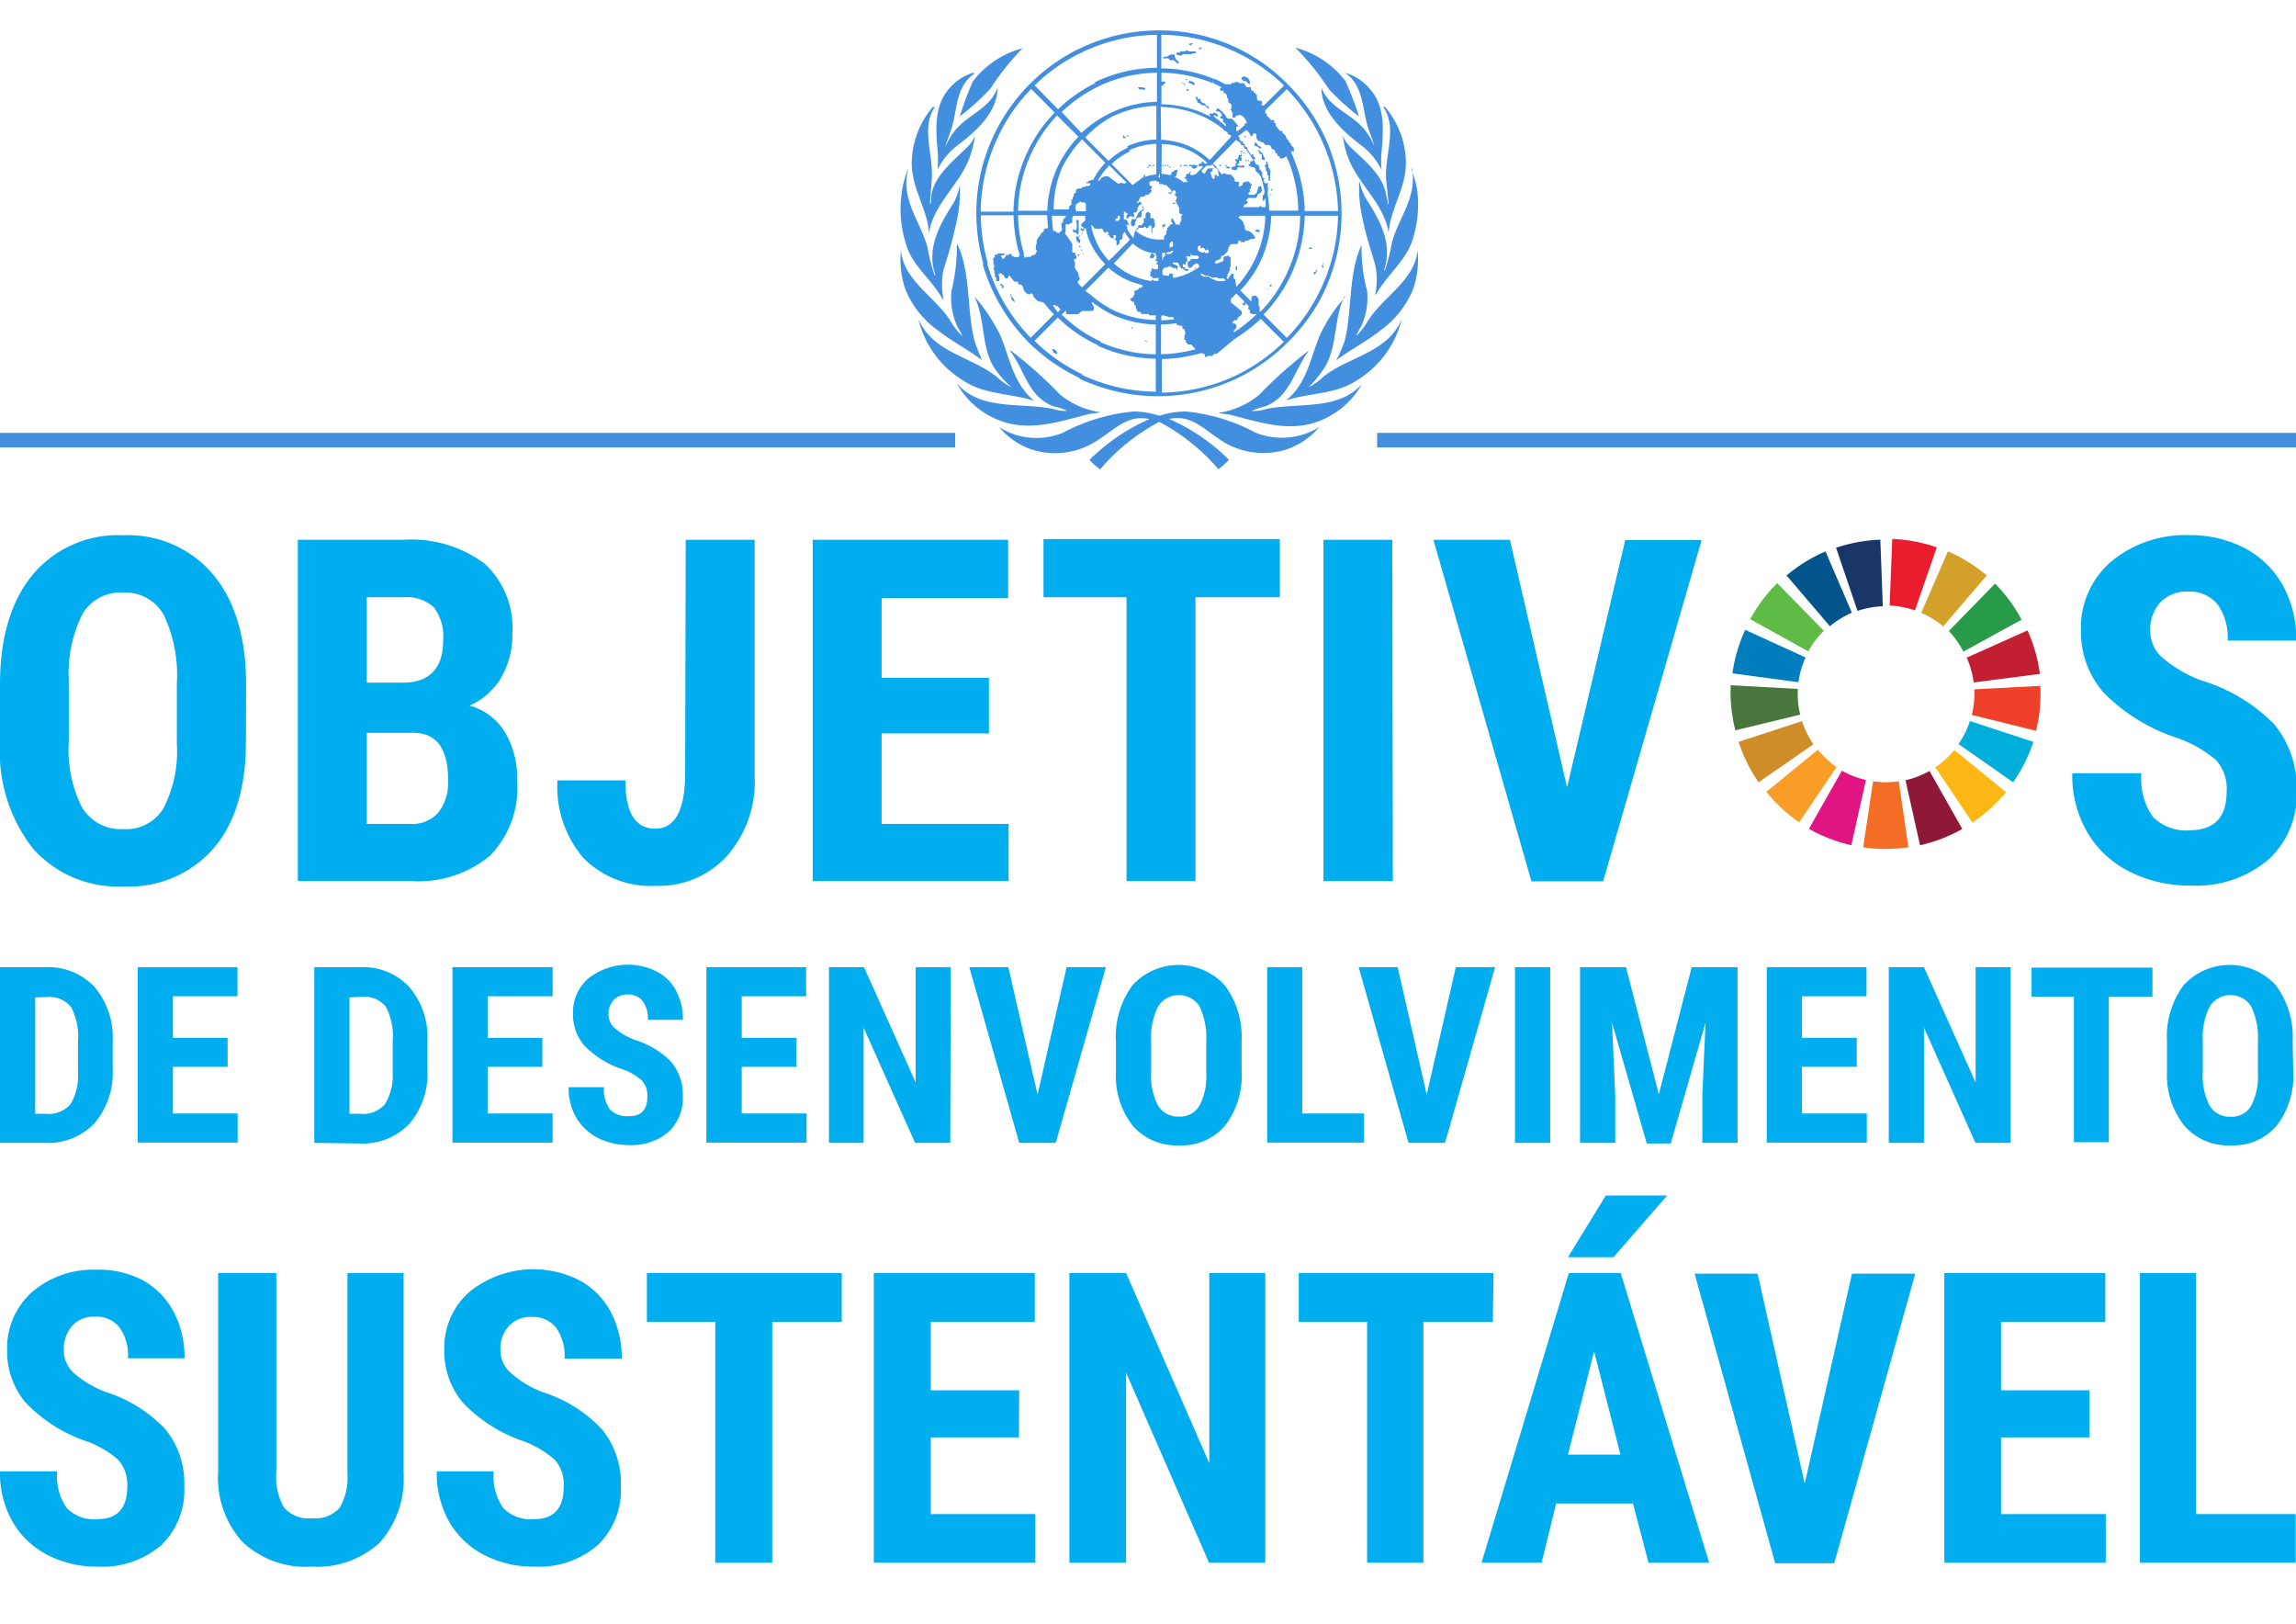 <?xml version="1.0" encoding="utf-8"?>
<svg xmlns="http://www.w3.org/2000/svg" id="svg2" viewBox="0 0 157.87 111.65">
  <defs>
    <style>.cls-1{fill:#418fde;}.cls-2{fill:none;stroke:#418fde;stroke-miterlimit:10;}.cls-3{fill:#c31f33;}.cls-10,.cls-11,.cls-12,.cls-13,.cls-14,.cls-15,.cls-16,.cls-17,.cls-18,.cls-19,.cls-3,.cls-4,.cls-5,.cls-6,.cls-7,.cls-8,.cls-9{fill-rule:evenodd;}.cls-4{fill:#279b48;fill-opacity:1;}.cls-5{fill:#d3a029;}.cls-6{fill:#eb1c2d;}.cls-7{fill:#183668;}.cls-8{fill:#02558b;}.cls-9{fill:#5dbb46;fill-opacity:1;}.cls-10{fill:#007dbc;}.cls-11{fill:#48773e;}.cls-12{fill:#cf8d2a;}.cls-13{fill:#f99d26;}.cls-14{fill:#e11484;}.cls-15{fill:#f36d25;}.cls-16{fill:#8f1838;}.cls-17{fill:#fdb713;fill-opacity:0.99;}.cls-18{fill:#00aed9;}.cls-19{fill:#ef402b;}.cls-20{fill:#00aeef;}</style>
  </defs>
  <path id="path974-0" class="cls-1" d="M79.7,2.09a12.55,12.55,0,0,0-5.63,1.33l.14.27a12.33,12.33,0,0,1,5.34-1.3V4.66a9.9,9.9,0,0,0-4.28,1L75.4,6a9.54,9.54,0,0,1,4.15-1V7a7.57,7.57,0,0,0-3.19.77h0a7.68,7.68,0,0,0-2,1.37L73,7.7A9.87,9.87,0,0,1,75.41,6l-.14-.27h0a10.17,10.17,0,0,0-2.52,1.78L71.14,5.87a12.19,12.19,0,0,1,3.08-2.19l-.14-.27A12.6,12.6,0,0,0,68.43,9.1h0a12.45,12.45,0,0,0-1.3,5.55,13,13,0,0,0,.5,3.54l.3-.07a12.34,12.34,0,0,1-.49-3.32h2.25a10.26,10.26,0,0,0,.43,2.76l.3-.08A9.63,9.63,0,0,1,70,14.79h2a8.66,8.66,0,0,0,.07.89,2,2,0,0,0-.27.06l-.06.21c-.14,0-.23.26-.23.26s-.21.18-.17.22-.06.05-.06.05v.28l-.06.1v.3c.08,0,.06.15.06.15s-.1.18-.1.18l-.26.09-.06.08-.33,0-.09.09h0c0-.08,0-.16-.08-.25l-.3.08,0,.09h-.37l0-.06-.13,0,0-.15-.19,0,0,.07-.2,0c0,.13-.21.32-.23.27s-.17-.2-.1-.23l.23-.05v-.09l-.48,0,0,.08-.19,0v.2l-.09,0c-.06,0,0,.19,0,.19s0,.23,0,.23.06.22.06.22-.06.1-.06.1a.19.19,0,0,0,.1.16.14.14,0,0,0,0,.2l0,.22.09.05v.15l0,.09h.21V19c-.18-.2.15-.26.17-.18s.15.11.15.11c0,.19.24.31.3.12s.12-.08.16,0a2,2,0,0,0,.28.32H70l0,.18c.22,0,.29,0,.37.3a.57.57,0,0,0,.33.38l.17,0c0-.15.18,0,.18.11s.34.37.34.37l.35.08.06.05a9.72,9.72,0,0,0,.67.77l-1.6,1.61a12.33,12.33,0,0,1-3-5.12l-.3.07a12.74,12.74,0,0,0,3.17,5.38A12.43,12.43,0,0,0,74.27,26l.16-.26a12.29,12.29,0,0,1-3.3-2.31l1.6-1.6a9.82,9.82,0,0,0,2.81,1.92l.15-.27A9.53,9.53,0,0,1,73,21.63l.29-.29a.17.17,0,0,1,0,.1c0,.19.12.16.12.16l.72,0,.26-.22.64,0c.33,0,.13-.46.07-.46a.16.16,0,0,1,0-.16,8,8,0,0,0,1.66,1l.15-.27A7.23,7.23,0,0,1,75,20.27L74.62,20l1.59-1.6A5,5,0,0,0,78,19.44h0l.54.16s0,0,0,.07-.1.12-.1.12l-.11,0-.08.12L78,20l0,.27-.07.05v.12l-.09,0v.06l-.13,0,.07.19.1.05c.18,0,.1.24.1.24l.1,0,0,.14.1.21c0,.15.16.11.21.11s.1.15.1.15h.5s0,.06.06.08a2,2,0,0,0,.42,0V22a7.15,7.15,0,0,1-2.68-.57l-.15.27a7.76,7.76,0,0,0,2.83.61v2.05a9.7,9.7,0,0,1-3.85-.86l-.15.26a9.91,9.91,0,0,0,4,.9v2.27a12.24,12.24,0,0,1-5.12-1.18l-.15.27a12.64,12.64,0,0,0,11.1-.13,12.77,12.77,0,0,0,3.22-2.33A12.44,12.44,0,0,0,91,20.15h0A12.66,12.66,0,0,0,91.35,10a12.67,12.67,0,0,0-2.77-4.17A12.27,12.27,0,0,0,84.38,3h0a12.31,12.31,0,0,0-4.68-.91Zm.15.3a12.12,12.12,0,0,1,4.44.89h0a12.28,12.28,0,0,1,4,2.6L86.91,7.24a.15.15,0,0,1-.13,0c-.09,0,0-.13,0-.13V7l-.08-.08s-.21,0-.22,0a1.89,1.89,0,0,1-.06-.21V6.49l-.1,0V6.38H86.2V6.24l-.07,0-.08,0L86,6l-.28,0-.09-.13-.1-.15-.32,0-.08-.08-.13,0-.09,0,0,.06h-.24l0,.08a1.34,1.34,0,0,1-.44,0c-.25-.13-.49-.26-.75-.37l-.1.29a6.45,6.45,0,0,1,.59.29s0,.08-.06.08,0,.17,0,.17h.22s0,.15,0,.15c.19,0,.27.24.24.31s.08.06.08.06a1.38,1.38,0,0,1,0,.26s.17.09.21.17,0,.33-.06.35.1,0,.09.11,0,0,.06.11l0,.32.18,0c0-.17.35-.18.4-.16a.8.8,0,0,1,.39.49c0,.08-.14.09-.14.09V8.6L85.13,9S85,9,85,9s0-.27,0-.27.11-.08.17,0-.43-.64-.54-.58A.26.26,0,0,1,84.29,8c0-.11-.46-.5-.46-.5s-.15-.1-.17,0-.08.13,0,.17.06-.06.15,0,.25.21.19.29a.4.4,0,0,1-.13.1l.09.1h.13l0,.22a.51.51,0,0,1,.19.17.25.25,0,0,1,0,.14A10.38,10.38,0,0,0,83.45,8V8c0-.09.09-.13.16,0l.13,0,0-.11-.18-.14h-.14a.07.07,0,0,1-.1.06c-.09,0,0,0-.11,0s0,.13,0,.2l-.6-.28h0a7.5,7.5,0,0,0-2.75-.56V5.89c.08,0,.12,0,.13-.06s0-.06.1-.08,0-.17-.09-.15a.14.14,0,0,1-.14,0V5a9.43,9.43,0,0,1,3.5.71l.1-.29a9.76,9.76,0,0,0-3.61-.72ZM82,2.94,81.85,3l-.08,0,0,.07.1.06h0L82,3Zm.58.3-.1.08-.06-.06,0,.05.09.09,0,0,0,0,.13-.1Zm-12.23.07A6.31,6.31,0,0,0,66.89,5.6,20.56,20.56,0,0,0,66,8a16.63,16.63,0,0,0,2.11-1.92A17.59,17.59,0,0,1,70.32,3.31Zm18.75,0a17.55,17.55,0,0,1,2.26,2.8A15.91,15.91,0,0,0,93.44,8a21.69,21.69,0,0,0-.93-2.43,6.34,6.34,0,0,0-3.44-2.29Zm-7.43.16a.19.19,0,0,0-.12,0c0,.06-.09.06-.09.06l-.29,0c0,.07-.17.13-.19.07h0c0-.11-.19.15,0,.19a.53.53,0,0,0,.33,0l0-.07h.64A.32.32,0,0,0,82,3.68s.16-.05.22,0,0-.18-.06-.15a.68.68,0,0,1-.19,0h-.22s-.06-.06-.11,0Zm-1.09.26-.17.06-.18.11-.19,0-.1.11.41,0,.07.13.29,0,.2.19c.16.06.2,0,.09-.11h0l-.16-.17V4l-.06-.06,0-.18ZM66.92,5a3.45,3.45,0,0,0-1.67,1.11c-1,1.12-.92,2.77-.78,4.24a8.22,8.22,0,0,1,0,1.31A4.6,4.6,0,0,1,65.83,10c1.32-1,2.75-2.28,2.77-4C68.17,7.29,66.85,7.79,66,8.61a4.16,4.16,0,0,0-1,1.51l0,0c.11-.49.31-.92.46-1.39.36-1.29.29-2.83,1.55-3.68ZM92.48,5c1.25.85,1.18,2.39,1.56,3.68.14.46.34.9.46,1.39l0,0a4.28,4.28,0,0,0-1-1.51c-.88-.83-2.2-1.32-2.64-2.54,0,1.69,1.46,3,2.77,4A4.63,4.63,0,0,1,95,11.69a6.41,6.41,0,0,1,0-1.31c.14-1.47.22-3.12-.79-4.24A3.45,3.45,0,0,0,92.48,5Zm-6.89.25c-.1,0-.25.07-.23.14a.21.21,0,0,0,.16.16l.19.06s.24.28.23.14c0-.39-.2-.39-.26-.47a.12.12,0,0,0-.09,0Zm-4,.16-.06.11.07,0,.05-.11Zm.23.12s-.07.09-.13.12l.15.08a.18.18,0,0,1,.17.11s.13,0,.13,0l0-.09-.1-.13L82,5.61s-.15,0-.15-.05Zm-.13.12c-.06,0-.1,0,0,0A0,0,0,0,0,81.72,5.68Zm-.42,0v.08h.1l.08.12.06,0-.09-.14v0H81.3ZM78.37,6c-.07,0-.13,0-.13,0a.54.54,0,0,0,.12.15s.19,0,.2,0,.14.06.16,0,.06-.12-.06-.12S78.57,6,78.53,6s-.09,0-.16,0Zm10.11.13a12.33,12.33,0,0,1,2.61,4h0A12.16,12.16,0,0,1,92,14.51H89.71A9.94,9.94,0,0,0,89,11c-.06-.16-.13-.32-.2-.48s.06-.13.14-.11,0-.28,0-.28-.18-.13-.17-.19-.17-.19-.17-.25-.16-.15-.15-.2-.09-.2-.09-.2l-.19-.18,0-.11-.16,0-.3-.37V8.46h-.09V8.3l-.09-.05-.14,0-.28-.3,0-.15H87l0-.22Zm-6.89,0v.11h.14l0-.1Zm-10.67,0,1.6,1.61a9.56,9.56,0,0,0-1.84,2.64,10,10,0,0,0-1,4.17H67.43a12.29,12.29,0,0,1,1.25-5.26h0A11.89,11.89,0,0,1,70.92,6.1Zm11.29.6h0s0,0,.07.12,0,.2.13.23.14.05.16.1.15.06.15.06l.1,0,.3.26v-.1s0-.1-.07-.1-.18-.07-.16-.13-.21-.1-.21-.1-.21-.2-.14-.18,0-.09,0-.09a1,1,0,0,1-.19,0s0-.13,0-.13a.49.49,0,0,0-.14,0Zm-7,.09-.06,0,.08.08,0,0Zm-11,.53s0,0-.07,0a6.07,6.07,0,0,0-1.45,3.82c0,1.84,1.06,3.13,1.19,4.85.27-1.8,1.78-3.08,2.57-4.67a6.66,6.66,0,0,0,.58-2,2.15,2.15,0,0,1-.54.78c-1,1-2.22,1.92-2.45,3.29A5.58,5.58,0,0,1,64,14s0,0-.06,0l.13-1.69c.12-1.65-.76-3.49.2-4.95Zm30.9,0c1,1.46.08,3.3.2,5L95.48,14s0,.06-.06,0c0-.19-.07-.39-.11-.59-.22-1.37-1.43-2.32-2.45-3.29a2.29,2.29,0,0,1-.53-.79,6.31,6.31,0,0,0,.58,2c.79,1.59,2.3,2.87,2.57,4.68.13-1.73,1.19-3,1.19-4.85a6,6,0,0,0-1.45-3.82s0,0-.07,0Zm-15.6,0V9.59a5.15,5.15,0,0,0-2,.47l.13.27h0a4.75,4.75,0,0,1,1.87-.44V12a2.46,2.46,0,0,0-.77.16h0l0-.15.06,0-.1,0-.07.1,0,.11-.13,0v.07H78.4v.07a2.6,2.6,0,0,0-.52.37l-1.45-1.46a4.77,4.77,0,0,1,1.25-.85l-.13-.27a4.84,4.84,0,0,0-1.33.91l-1.6-1.61A7.39,7.39,0,0,1,76.5,8a7.47,7.47,0,0,1,3-.72Zm.3,0a7.37,7.37,0,0,1,2.64.55,5.65,5.65,0,0,1,.66.31l0,0a6.9,6.9,0,0,1,1,.67h0a.21.21,0,0,0,.11.13h.07l.12.1v.11c.09,0,.23.08.25.16L83.18,11a5.29,5.29,0,0,0-1.53-1,5.42,5.42,0,0,0-1.81-.39Zm-7.12.59,1.46,1.46a8,8,0,0,0-1.44,2.09h0a7.92,7.92,0,0,0-.7,3H70a9.77,9.77,0,0,1,2.73-6.6Zm13,1c.18.11.31.34.29.39s.15,0,.15,0c0-.23.25-.16.26-.08s0,.24,0,.24l.06.12.09.09.14,0,0,.08.17,0,.15.19s.2,0,.25,0,.13.06.14.12a.61.61,0,0,0,.09.17s.15,0,.17.09a.89.89,0,0,0,.07.16l.13.11,0,.12h.14l0,.15h.23l.13-.09.11-.07c0,.11.09.21.13.32a9.7,9.7,0,0,1,.68,3.43h-2a7.6,7.6,0,0,0-.1-1.08s0-.1,0-.11,0-.23,0-.23a.21.21,0,0,0,0-.2.27.27,0,0,1,.06-.27l-.1,0-.1,0-.08,0a2.33,2.33,0,0,0-.07-.25h0l.06,0v-.08l-.09,0-.06-.16v-.27l-.09-.06,0-.1-.1,0,0-.16-.09-.19h-.13c-.06-.12-.12-.24-.19-.36l0,0,.1,0v-.14l-.12-.08,0-.15s-.13,0-.12.1,0,0,0,0c-.09-.15-.18-.28-.28-.42a0,0,0,0,1,0,0c0-.1,0-.15-.06-.17s-.1,0-.12-.13a.19.19,0,0,0-.13-.13l0-.15-.09.06-.15-.18,0-.14a.13.13,0,0,1-.09-.07Zm.82,2Zm-9-1.66-.05.06.08.07.05-.07Zm-.29.06,0,.14h.19c.07,0-.07-.09-.07-.09S77.23,9.32,77.25,9.25Zm8.43,0h-.07v.11h.08ZM74.4,9.58,76,11.19a4.74,4.74,0,0,0-.84,1.19s-.11,0-.12,0-.21.08-.21.08l0,.05-.13,0,0,.08-.15,0h.38c.1,0,0,.22-.1.2l-.17,0-.06.06h-.17l-.08.11-.24,0s-.14.11-.13.15,0,.16-.06.16-.12.11-.09.15-.08.17-.08.17l0,.13-.08,0v.35l-.15.1v.15l-.07.08h-1A7.37,7.37,0,0,1,73,11.59a7.78,7.78,0,0,1,1.39-2ZM85,9.61a1.67,1.67,0,0,0,.13.12l.06,0,.13.14,0,0c0,.15.06.11.13.1s0,.05.06.07,0,.21.15.19h0c.16.22.31.45.45.68v0h0a.3.3,0,0,1,.06.11.11.11,0,0,0,0,.06l-.21,0v.2l-.1,0,0,.13h.14s0,.15,0,.09.36,0,.33.17.32.23.29.43l.06,0c.06.18.11.36.16.54l0,0,0,0a4.1,4.1,0,0,1,.1.48c0,.14,0,.28-.12.32s0,0,0,0l0,.29c0,.13.1.06.13,0s0-.06.07-.08a5.68,5.68,0,0,1,0,.59H85.5a.14.14,0,0,0,0,0l.06-.18.22-.06,0-.17-.11,0s.12-.23.19-.23a4.1,4.1,0,0,0,.51,0,.66.66,0,0,0,.12-.27s.1,0,.14-.06a.36.36,0,0,0,.15-.17s-.06-.37-.11-.32a.37.37,0,0,1-.17.08l0,.15-.06.05a.41.41,0,0,1,0,.13.25.25,0,0,1-.13.14l-.06.06a1.92,1.92,0,0,1-.34,0,.1.1,0,0,1,0-.19c.08,0,0-.22,0-.22H86s0-.23.06-.23,0-.08-.06-.12-.12-.16-.17-.15a1,1,0,0,1-.25,0l0,.08-.14,0s0,.1,0,.13-.37.28-.25,0l0-.07v-.12H85s-.11,0-.11-.1a.42.42,0,0,0,0-.11l-.27-.3-.32,0,0-.06-.19,0L84,12c-.1-.15-.19-.28-.29-.41v0s-.15-.25-.23-.26l-.08-.09Zm1.25.16a0,0,0,0,0,0,0c0,.06.06.08,0,.15a.08.08,0,0,0,.07.11.28.28,0,0,1,.14.06.33.33,0,0,1,.13.11l.13,0s0-.13,0-.09-.09-.09-.14-.07-.07-.06-.13-.12,0-.08-.1-.11-.05,0-.07,0Zm-6.37.13A4.65,4.65,0,0,1,83,11.19l-.09.08s-.17-.07-.17-.11-.13-.12-.12,0-.09.11-.11.09-.1.07-.1.07,0,.1.05.11.22-.05.23,0a.64.64,0,0,0,0,.07l-.51.51H82c0,.11-.21,0-.17-.09a.25.25,0,0,0,.06-.13l-.06,0-.08.15c-.17,0-.23.1-.19.17s0,0-.08.07,0,.09.1.13,0,0,0,.1.11,0,.13,0l-.1.1a.43.43,0,0,1-.19,0,.07.07,0,0,1,0,.05,2.29,2.29,0,0,0-.67-.4s.11,0,.14-.12a1.88,1.88,0,0,0,.07-.37s-.2,0-.21.05-.14.1-.14.1-.1,0-.06.09-.07.08-.07.08v.07a2.18,2.18,0,0,0-.62-.11Zm6.75.43-.15,0c0,.05.11.09.11.14s0,.09,0,.1.13,0,.16.05a.6.6,0,0,1,0,.23c0,.05,0,.13.08.13s.08,0,.08.05.07-.15.07-.15a.55.55,0,0,1-.11-.16s-.06-.19-.06-.21-.1,0-.13-.06-.11-.14-.11-.14Zm-1.21.05-.13,0v.08l.13,0Zm.08.1v.06h.08v-.06Zm-.1.12a.21.21,0,0,1-.23.05s0,.25-.1.3h-.17a.71.71,0,0,0,.07.11s.13.11,0,.16,0,0,0,0,0,.27-.13.23-.16.15-.16.19.45.07.39,0,.05-.13.05-.13l.37,0c.06,0,.11,0,.07-.08s-.15-.05-.15-.05a.5.5,0,0,1-.29,0c-.14-.08,0-.1,0-.1s.14-.09.09-.15,0-.19,0-.13.14.07.17,0,0-.15-.06-.19.12-.06.06-.13a.3.3,0,0,1-.09-.14Zm.25.39v.09h.08V11Zm.17,0,0,.08.07,0,0-.08Zm1.24.11s0,.15,0,.18-.06.07-.1.11.08.09.08.13,0,.23,0,.23.09,0,.1.09,0,.15,0,.17.11.06.09.11a.64.64,0,0,0,0,.16l0,.11.1.06s0-.3,0-.32,0-.19,0-.19.06-.24,0-.24,0-.13-.09-.17,0-.22-.06-.27,0-.11-.09-.15Zm-3.09.24-.13,0v.08l.13,0Zm-1.92,0h-.08l-.2,0,0,.09.14,0s.06.05.06.09.09.08.14.08a.65.65,0,0,0,.19-.1s.06-.19,0-.17-.15.09-.16,0,0,0-.08,0Zm-5.81,0,1.25,1.24h-.13c0,.11-.17,0-.17,0s-.21,0-.21,0c0,.15-.24-.06-.24-.06l-.44-.32c-.26-.23-.64.06-.65.13s-.08.1-.16.08a4.8,4.8,0,0,1,.75-1Zm5,0h-.08l0,.12.07,0Zm.41,0-.28,0v.07h.28Zm-2.38,0v.08h.1v-.08Zm.65,0v.08H80v-.07Zm.17,0v.07l.09,0v-.08Zm-1,0v.08h.09v-.07Zm2.09,0h0l0,.08,0,0Zm3.08,0,0,.09.07,0,0-.09Zm-1,0,.14,0,.17.23-.16,0h-.1l-.19,0a.56.56,0,0,0-.23.28c-.08.17-.27,0-.27-.13l.33-.33H83l.25,0Zm-3,0v.07h.1v-.07Zm-1.29,0v.08l.1,0v-.08l-.1,0Zm0,.11h-.07v.08h.08Zm1.51,0h-.08v.09h.08Zm4,0h-.14c-.06,0,0,.06,0,.13l.15,0s.12-.05.1-.09-.06,0-.11,0Zm-.85.07c0,.07.09.14.14.2a.16.16,0,0,0,0,.12c0,.19.1.27,0,.27a.14.14,0,0,1-.15-.1s-.1,0-.1,0,0,.15,0,.2-.06.13-.09.1-.14-.16-.12-.2-.17-.28,0-.32,0-.15.07-.18l.09-.05h.1Zm-21.17.05A6.5,6.5,0,0,0,62,13.28a7.8,7.8,0,0,0,.33,3.6c.41,1.39,1.76,2.37,2.46,3.65l.09.07a5.07,5.07,0,0,1,0-2.09,30.21,30.21,0,0,0,.87-3.17A9.72,9.72,0,0,0,66,12.73,4.38,4.38,0,0,1,65.54,14c-.92,1.42-1.87,3.1-1.22,4.92,0,0,0,0-.06,0A13.5,13.5,0,0,1,63.77,17c-.45-1.71-1.76-3.14-1.38-5.11Zm34.62,0c.38,2-.92,3.4-1.37,5.1a13.16,13.16,0,0,1-.49,1.92s-.05,0-.06,0c.64-1.82-.3-3.49-1.23-4.92a4.54,4.54,0,0,1-.47-1.26,9.4,9.4,0,0,0,.23,2.62c.2,1.09.57,2.11.86,3.16a4.9,4.9,0,0,1,0,2.09l.09-.07c.69-1.27,2-2.26,2.46-3.65a7.9,7.9,0,0,0,.33-3.59,8.26,8.26,0,0,0-.4-1.37Zm-17.33.34,0,.3-.14-.05h-.09l0-.07-.07,0v.29l.07.06.06.06h.13l0,.16H80l0,.06.19,0,.36.37,0,.12-.06,0c0,.1-.17,0-.17,0v.08h.09l.09.06.13-.22c.14-.1.21,0,.22.11s-.06.06-.06.06v.18l.07,0a.15.15,0,0,1,0,.24l0,.13a.14.14,0,0,1-.17.09l-.06.08-.15,0,.3,0c0-.11.1-.13.14-.08a.26.26,0,0,1,0,.14l.08,0,0,.14.08,0v.41l.09.1c.15-.06.15,0,.08.09s0,.28,0,.28l-.06.06v.11l-.07.05v.15a.37.37,0,0,0-.33,0c-.11-.08-.35-.05-.35,0s-.1.13-.1.13l-.09.1c.06.13-.06.15-.06.15v.24l-.15.15v.23H79.7a2.41,2.41,0,0,1-1.6-.6l0,0a.27.27,0,0,1,.17-.12l0-.09.35,0a.1.1,0,0,1,.19,0c0,.06.13,0,.13,0l.09-.15h.14V16l.06,0V15.7a.24.24,0,0,0,.18-.26l0-.06,0-.09c-.1,0-.05-.13,0-.11s-.09-.11-.09-.11S79.3,15,79.3,15h-.2v-.18l0-.17-.19-.09-.14.13,0,.18V15l-.13,0,0,.35-.1,0v.13l-.13,0-.14,0,0,.15-.1.06L78,16l-.06.37a2.43,2.43,0,0,1-.43-.63.88.88,0,0,0,0-.17c-.11-.06-.05-.23.08-.08s-.08-.31-.08-.31l-.1-.09-.13,0a2.34,2.34,0,0,1,0-.38.86.86,0,0,1,0-.16s.07,0,.07,0l.08.07.11.09,0,.07-.08,0v.11l0,.14h.1a.21.21,0,0,1,.38-.07l.07-.19c-.17-.09,0-.22.05-.16s.17-.17.17-.17.09.11,0,0a.16.16,0,0,1,.06-.23c0-.15.17-.13.17-.13v-.2l-.17,0c0,.18-.19,0-.12,0a.45.45,0,0,0,.15-.11v-.11l.08,0,0-.13h.19l.16-.07,0-.06.18,0,.25-.23,0-.1c-.16,0,0-.11,0-.11l0-.19h-.14l0-.28a1.83,1.83,0,0,1,.53-.07ZM87.4,13v.1h.07l0-.11Zm-.05.35,0,.07.07,0,0-.08Zm-13.16.51a.33.33,0,0,1,.21.06l.17,0a.17.17,0,0,1,.09.1c0,.12,0,.24,0,.36a.14.14,0,0,1,0,.05l0,.1h-.48l-.14,0c-.15-.09-.07-.43-.07-.43a.45.45,0,0,1,.31-.2Zm4.4.24,0,.06h-.06l0,.11h.08l0,.08-.06.05,0,.06-.1,0-.23.23v.09l-.07.1-.07.19h-.27l-.05.23,0,.19.23.09,0-.13.07,0,0-.13,0-.1.08-.09,0-.1.13-.08.15,0,.07-.08,0-.15v-.12l0-.07.15-.06v-.25h-.07l0-.09Zm8,.08v.07l.14,0v-.08Zm-.31.11,0,0-.09,0-.08,0,0,.06.1.06,0,0h0l.07,0v0l.07,0,0-.07Zm1.11.54H89.4a9.54,9.54,0,0,1-.91,3.95h0a9.54,9.54,0,0,1-1.82,2.65l-.06-.05c0-.15,0-.33,0-.33L86.54,21l0-.32c.06-.17-.24-.42-.26-.36s-.2,0-.2.06-.09.3,0,.39,0,0,0,0l-.8-.8a7.75,7.75,0,0,0,1.47-2.18,8.09,8.09,0,0,0,.66-3Zm2.36,0H92A12.18,12.18,0,0,1,90.75,20h0a12.23,12.23,0,0,1-2.27,3.23l-1.6-1.61a9.84,9.84,0,0,0,1.88-2.71h0A10.21,10.21,0,0,0,89.71,14.82Zm-4.45,0H87a7.3,7.3,0,0,1-.62,2.81A7.52,7.52,0,0,1,85,19.73a4.73,4.73,0,0,0-.08-.54l-.1-.05,0-.32h-.14l-.22.3,0,.09-.13-.13L84.4,19v-.16l.09-.07v-.13l.07,0,0-.29h.06v-.62l-.19-.18c0,.06-.21.06-.21.06s-.06.09-.1.09.06.11,0,.19A.14.14,0,0,1,84,18l-.19.05-.06.06h-.2V18l.06-.08.16-.05.13-.06.06-.13c0-.13.17-.11.17-.11s.29-.25.3-.36.12-.43.29-.43h.33c.13-.06.09-.23.09-.23l.17,0,0,.09s.22,0,.25,0,.07-.13.13-.09.27-.1.27-.1.33-.05.33-.05l0-.11a2.21,2.21,0,0,0-.25-.3s-.25-.18-.27-.12c-.21,0-.19-.33-.19-.33l-.08-.18c0-.11-.19-.33-.23-.3a.18.18,0,0,1-.1-.16Zm-12.9,0h.89v.07l-.19.2,0,.21-.11,0,0,.09,0,.27H73c.06,0,0,.17,0,.19s-.19.08-.12.13-.2,0-.2,0-.15-.14-.19-.11-.06,0-.08-.06a8.42,8.42,0,0,1-.08-1Zm1.31,0h.06l.06,0,.18,0v0h.61l0,.33-.17.15a.16.16,0,0,0,0,.3c.1,0,.06.26-.09.09-.23,0,.13.2,0,.15.23.11.17-.1.17-.1l.12-.09a3.86,3.86,0,0,0,.2.74h0A5.06,5.06,0,0,0,76,18.16l-1.6,1.6a3.08,3.08,0,0,1-.3-.33.65.65,0,0,1,.07-.16c.17-.11,0-.27,0-.27a.66.66,0,0,0-.09-.34.46.46,0,0,1-.17-.45V18c-.19-.19.08-.21.08-.21a.21.21,0,0,0-.06-.27l0-.16-.2,0,0-.6-.46-.66c-.09,0,0-.18,0-.18s0-.22,0-.22l0-.28.27,0,.06-.09h.13v-.34c0-.09.07-.11.11-.12Zm3.17,0H77l0,.26-.07,0,0-.06,0,.15h-.23l0-.15.14,0,0-.08ZM80.6,15a.07.07,0,0,0-.06.06v.17a1.64,1.64,0,0,0,.24.32c.06,0,.17,0,.1-.09s-.17-.3-.23-.41,0,0-.05,0ZM74,15.11v.09H74a1.32,1.32,0,0,1,0,.62s-.15,0-.18-.06-.09.16,0,.2.23,0,.24.15.11-.09.11-.09v-.88Zm6.1.26-.23.16a.18.18,0,0,1,.13.19c0,.11,0-.19.08-.17s0-.18,0-.18Zm-5.08.1a.47.47,0,0,1,.23.24,2.1,2.1,0,0,0,.5,0,.58.58,0,0,1,.19.32c.14-.19.44,0,.22.09.2.13.2.24.2.24.17-.05.17.08.17.12a1.45,1.45,0,0,0,.06-.19c-.2-.15.25-.2.13.06l-.08.11.13.1v.3c.29,0,.21-.38.21-.38l.13,0c0-.11.09-.05.09-.05-.06-.31.06-.44.14-.48a2.68,2.68,0,0,0,.36.52l-1.45,1.46a4.79,4.79,0,0,1-1-1.63,3.93,3.93,0,0,1-.23-.83Zm11.49.3c-.1,0-.23.07-.19.12s.2.06.25.06.1,0,0-.11A.1.1,0,0,0,86.48,15.77ZM74.42,16a.06.06,0,0,0-.06.05h0a.06.06,0,0,0,.06.05,0,0,0,0,0,0-.05S74.45,16,74.42,16Zm-.14.17-.19.13L74,16.18v.3l.21.27.07-.19,0-.11-.1,0,0-.19h.08Zm4.69.32-.11,0,0,.18.07.06.14,0s.19,0,.21-.21H79Zm1.61.1c.1,0,.08.26.07.35l-.23.08v-.28l.13-.15Zm-2.69.15a2.6,2.6,0,0,0,1.58.68h0s0,.12,0,.14,0,0,.07.06l0,.07c0-.06-.08,0,0,.07s-.07,0-.07.05,0,.06,0,.08,0,0,0,.06.16,0,.16,0,0-.08,0-.08h0V18l-.06,0v.1h-.1l.09.1h.07v.23c0,.16-.42.05-.45,0l0,.23-.08,0,0,.15,0,.22.14,0v.09h.34l.07-.06v.25l-.23,0-.09,0,0-.07h-.1l-.06.08a4.34,4.34,0,0,1-.88-.21h0a4.79,4.79,0,0,1-1.7-1Zm-12.1.13A12.52,12.52,0,0,1,65.42,20a4.8,4.8,0,0,0,.41,2.46,5.07,5.07,0,0,1,.34.65,4.61,4.61,0,0,1-.79-1c-1.06-1.72-3.28-2.83-3.43-4.92a6.37,6.37,0,0,0,.31,2.73,6.53,6.53,0,0,0,2.21,2.78c1,.78,2.16,1.38,3.06,2.07A13,13,0,0,1,67,23.4c-.54-2.14-.24-4.61-1.16-6.58Zm27.82,0c-.92,2-.62,4.44-1.15,6.57a9.74,9.74,0,0,1-.58,1.33c.9-.69,2.08-1.29,3.06-2.07a6.59,6.59,0,0,0,2.21-2.78,6.41,6.41,0,0,0,.32-2.74c-.16,2.09-2.38,3.21-3.44,4.92a4.72,4.72,0,0,1-.78,1,3.9,3.9,0,0,1,.33-.64A4.66,4.66,0,0,0,94,20a11.45,11.45,0,0,1-.38-3.16Zm-11.06,0s0,0,0,.06,0,.17,0,.17c.17-.15.31,0,.29.06s.09.07.15,0,.14.12.12.19-.25.07-.27,0,0-.05-.07,0a.19.19,0,0,1-.17,0l-.06-.05s0,0,0,0h-.06l-.12-.12c0-.07,0-.18,0-.21s.07-.08.13-.08Zm-8.25.05h-.1V17l.1,0ZM90.16,17a.28.28,0,0,0-.16.06l0,.06s.11-.05.12,0h.08a.09.09,0,0,0,0-.06Zm-15.83.13a.06.06,0,0,0,0,.06,0,0,0,0,0,0,.05.06.06,0,0,0,.06-.05A.06.06,0,0,0,74.33,17.15Zm6.32.06a.2.2,0,0,0,0,.07l.06,0-.11.09-.1.11-.13,0h-.16l0-.09-.09,0,0,.18-.06.08-.15.15c.16,0,0,.09,0,.13v-.52a2.53,2.53,0,0,0,.48-.07l0,0h.12v-.06a.48.48,0,0,0,.19-.05Zm-6.23.21a0,0,0,0,0,0,0h0a.05.05,0,1,0,.1,0A0,0,0,0,0,74.42,17.42Zm4.79,0c-.06,0-.11.2-.14.24s0,.11.08.1a.66.66,0,0,1,.15,0s.06-.09.08-.17a.17.17,0,0,0,0-.12s0,.08-.12,0Zm-5,.1-.11,0v.09h.11Zm7.64,0h.09l0,.07.39,0h0c.16.1.08.21,0,.23a.36.36,0,0,1-.14,0l0,0-.33,0,0,.13a.19.19,0,0,0-.19.25.19.19,0,0,1,0,.16l.14.07.18-.06c0-.13.13-.15.24-.23s.27.15.21.25a0,0,0,0,1,0,0,6.11,6.11,0,0,1-.61.36h0a4.42,4.42,0,0,1-1.06.36h0l-.13,0,0-.19c0-.13-.27-.13-.25,0s-.45,0-.46,0v-.35l.13-.14.29-.06c0-.13.15,0,.15,0a.13.13,0,0,1,.16.08l.16,0c.14,0,.06.05.06.11a.06.06,0,0,0,.08,0l0-.17.08,0-.08-.09-.13-.07-.16-.06c-.1-.14,0-.11.13-.1h.17a1.5,1.5,0,0,1,.19.32c0,.07.09.08.09.08h.12l0,.09h.11l0,.07h.23v-.11l-.21,0,0-.13-.15,0c-.05-.22,0-.28.1-.18l.08,0,0-.2.1,0,0-.27-.07,0v-.09l.32,0c-.06-.19,0-.26,0-.26Zm9.18.59-.07,0s0,0,0,0a.14.14,0,0,0,0,.07s0,0,.06,0l0-.07s0,0,0,0h0a.32.32,0,0,0,0-.09Zm-.07.15h-.08c0,.08.05.16.05.16l.06,0s0-.07,0-.14Zm-6,.07v.25h.1v-.25Zm-2.74.07-.1.06,0,.06.1-.06Zm8.27.17c0,.06,0,.14.07.15v-.08h0a.16.16,0,0,1,0-.07Zm-10.17.14v0Zm10.13,0-.08,0c-.08.05,0,.24,0,.19s.1,0,.11-.14,0-.1,0-.1Zm-7.89.09.3.16s.2,0,.2,0l.06.06a.17.17,0,0,1,.16.06c.07.07.4,0,.4,0l.09.08.14,0h.24l.14.14a1.31,1.31,0,0,1-.72,0,2.1,2.1,0,0,0-.31-.15s-.2-.17-.24-.11-.22-.07-.22,0-.16-.09-.16-.09L82.39,19l.19,0,0-.12s0,0,0,0Zm-1.83,0-.09.07,0,0,0,.06.09-.14Zm-11.95.72v.13h.1v.17H69l0-.19-.1,0v-.06Zm18.53.07v.11h.12v-.11Zm-.1.27,0,.07,0,0v.09l0,.05a.18.18,0,0,0,0-.13.15.15,0,0,0-.1-.1ZM85,20.17l.56.56c0,.09-.11.15-.16.12s.06.06.09.11a.08.08,0,0,0,.13,0,.66.66,0,0,0,0-.15l.25.26a.35.35,0,0,0-.05.17h0l.12.06v.22a.59.59,0,0,0,.43.06l0,.05a9.53,9.53,0,0,1-1.53,1.22v-.13c.23-.16.24-.46,0-.48S84.86,22,85,22l.09,0v-.13l.29-.26v-.21l-.63-.52c-.13-.05-.14-.21-.09-.36l.33-.32Zm-15.57,0,.09.22,0,.12.1.14.14.13,0-.09-.09-.19-.09-.06-.06-.18ZM67,20.39c.77,1.54.43,3.52,1.43,5a7.27,7.27,0,0,0,1.15,1.26h0a4.93,4.93,0,0,1-1-.7c-1.75-1.46-4.38-1.64-5.43-4a6.82,6.82,0,0,0,3.16,4.26c1.42.93,3.24.83,4.81,1.35-1.46-1.18-1.68-2.94-2.33-4.48A11.58,11.58,0,0,0,67,20.39Zm25.51,0a10.77,10.77,0,0,0-1.76,2.66c-.65,1.54-.87,3.31-2.33,4.48,1.57-.52,3.4-.42,4.81-1.34a6.88,6.88,0,0,0,3.16-4.26c-1,2.37-3.68,2.56-5.43,4a4.63,4.63,0,0,1-1,.71v0A7.59,7.59,0,0,0,91,25.38c1-1.47.67-3.45,1.44-5ZM72.56,21a.42.42,0,0,1,.28.18.24.24,0,0,0,.08.1l-.19.19L72.39,21h0A.13.13,0,0,1,72.56,21Zm7.51.71a.71.71,0,0,1,.22.06.41.41,0,0,0,.33,0l.13.17a6.55,6.55,0,0,1-.9.08V21.7a.46.46,0,0,1,.22,0Zm6.6.19,1.6,1.6a12.38,12.38,0,0,1-3,2.17,12.18,12.18,0,0,1-5.38,1.32V24.68a10.14,10.14,0,0,0,2.7-.41l.22.06.06.21h.1l.07-.07h.31l.15-.15.17,0,1.2-1a11.89,11.89,0,0,0,1.84-1.42Zm-5.76.37,0,.06.21.06.15,0,.06.22.11,0,0,.14c.14.1,0,.32,0,.32v.29l.1.05v.11l.16.16.2,0,.31.33a9.77,9.77,0,0,1-2.38.34V22.31a9.26,9.26,0,0,0,1.07-.09Zm-3.07.21-.08.06,0,0,0,0,.09.06.05-.06-.05,0,0,0Zm.9.92,0,.07.07,0,0,0,0,.05.07-.06,0,0,0,0ZM72.32,24l.1.15v.12l.13,0,.06.08.09-.05-.06-.17L72.48,24Zm-2.86.14c1,1.29,1.22,3.15,3,3.8a4.51,4.51,0,0,1,.92.3,2.32,2.32,0,0,1-.94-.12c-2.23-.47-5,.14-6.65-1.76A5.65,5.65,0,0,0,69,29c2,.65,4-.07,5.82-.52.27-.07.59-.05.84-.14a5.65,5.65,0,0,1-2.8-1.24,29.68,29.68,0,0,0-3.36-3Zm20.48,0a30.57,30.57,0,0,0-3.36,3,5.65,5.65,0,0,1-2.8,1.24c.25.09.57.07.83.14,1.84.46,3.87,1.17,5.83.52a5.76,5.76,0,0,0,3.21-2.64C92,28.26,89.23,27.65,87,28.13a2.51,2.51,0,0,1-.94.12,5.23,5.23,0,0,1,.92-.31c1.74-.65,2-2.51,3-3.8ZM77.85,28.3a12.74,12.74,0,0,0-4.76,1.45,4.83,4.83,0,0,1-4.39-.38,5.12,5.12,0,0,0,2.23,1.53,5.28,5.28,0,0,0,4.64-.7c.94-.6,1.75-1.45,2.87-1.45a3.05,3.05,0,0,1,.6.06,13.47,13.47,0,0,0-4.13,2.81,6.51,6.51,0,0,0,.73.65A13.82,13.82,0,0,1,79.71,29a14,14,0,0,1,4.07,3.26,6.4,6.4,0,0,0,.72-.65,13.42,13.42,0,0,0-4.12-2.81,3,3,0,0,1,.59-.06c1.13,0,1.94.85,2.87,1.45a5.27,5.27,0,0,0,4.64.7,5.12,5.12,0,0,0,2.23-1.53,4.86,4.86,0,0,1-4.39.38,12.74,12.74,0,0,0-4.76-1.45,6.21,6.21,0,0,0-1.85.29,5.92,5.92,0,0,0-1.86-.29Z"/>
  <line class="cls-2" x1="94.69" y1="30.26" x2="157.89" y2="30.26"/>
  <line class="cls-2" y1="30.26" x2="65.68" y2="30.26"/>
  <path id="path1200-4-2" class="cls-3" d="M139.41,43.34l-4.18,1.87a6.41,6.41,0,0,1,.48,1.71l4.55-.59A10.67,10.67,0,0,0,139.41,43.34Z"/>
  <path id="path1200-4-1-0" class="cls-4" d="M137.18,40.12,134,43.38A6.23,6.23,0,0,1,135,44.8l4-2.2A10.78,10.78,0,0,0,137.18,40.12Z"/>
  <path id="path1200-4-1-5-2" class="cls-5" d="M133.93,37.92l-1.83,4.21a6.33,6.33,0,0,1,1.51.93l3-3.5a10.72,10.72,0,0,0-2.64-1.64Z"/>
  <path id="path1200-4-1-5-8-4" class="cls-6" d="M130.11,37.05l-.18,4.58a6.45,6.45,0,0,1,1.74.33l1.5-4.33A10.69,10.69,0,0,0,130.11,37.05Z"/>
  <path id="path1200-4-1-5-8-0-5" class="cls-7" d="M126.23,37.61,127.72,42a6.08,6.08,0,0,1,1.74-.32l-.17-4.58a11,11,0,0,0-3.06.56Z"/>
  <path id="path1200-4-1-5-8-0-0-8" class="cls-8" d="M122.82,39.54l3,3.51a6.54,6.54,0,0,1,1.51-.93l-1.81-4.21a10.63,10.63,0,0,0-2.65,1.63Z"/>
  <path id="path1200-4-1-5-8-0-0-0-40" class="cls-9" d="M120.34,42.57l4,2.21a5.65,5.65,0,0,1,1.07-1.41l-3.21-3.28A10.54,10.54,0,0,0,120.34,42.57Z"/>
  <path id="path1200-4-1-5-8-0-0-0-4-8" class="cls-10" d="M119.12,46.29l4.54.61a5.92,5.92,0,0,1,.49-1.7L120,43.3A10.43,10.43,0,0,0,119.12,46.29Z"/>
  <path id="path1200-4-1-5-8-0-0-0-4-7-4" class="cls-11" d="M119.32,50.21l4.46-1.08a5.85,5.85,0,0,1-.16-1.77L119,47.11A10.8,10.8,0,0,0,119.32,50.21Z"/>
  <path id="path1200-4-1-5-8-0-0-0-4-7-5-2" class="cls-12" d="M120.92,53.78l3.77-2.61a6.38,6.38,0,0,1-.79-1.59L119.54,51A10.68,10.68,0,0,0,120.92,53.78Z"/>
  <path id="path1200-4-1-5-8-0-0-0-4-7-5-3-5" class="cls-13" d="M123.71,56.53l2.57-3.8A6.17,6.17,0,0,1,125,51.54l-3.55,2.9A10.59,10.59,0,0,0,123.71,56.53Z"/>
  <path id="path1200-4-1-5-8-0-0-0-4-7-5-3-1-42" class="cls-14" d="M127.3,58.09l1-4.47a5.71,5.71,0,0,1-1.65-.64l-2.27,4a10.7,10.7,0,0,0,2.89,1.12Z"/>
  <path id="path1200-4-1-5-8-0-0-0-4-7-5-3-1-4-7" class="cls-15" d="M131.22,58.25l-.66-4.54a5.84,5.84,0,0,1-1.77,0l-.68,4.54a10.8,10.8,0,0,0,3.11,0Z"/>
  <path id="path1200-4-1-5-8-0-0-0-4-7-5-3-1-4-0-5" class="cls-16" d="M134.93,57l-2.26-4a6.14,6.14,0,0,1-1.65.64l1,4.47a10.57,10.57,0,0,0,2.9-1.12Z"/>
  <path id="path1200-4-1-5-8-0-0-0-4-7-5-3-1-4-0-1-7" class="cls-17" d="M137.93,54.46l-3.55-2.9a6.44,6.44,0,0,1-1.31,1.19l2.55,3.8a10.44,10.44,0,0,0,2.31-2.09Z"/>
  <path id="path1200-4-1-5-8-0-0-0-4-7-5-3-1-4-0-1-3-5" class="cls-18" d="M139.81,51l-4.36-1.43a5.85,5.85,0,0,1-.79,1.58l3.76,2.63A10.35,10.35,0,0,0,139.81,51Z"/>
  <path id="path1200-4-1-5-8-0-0-0-4-7-5-3-1-4-0-1-3-0-2" class="cls-19" d="M140.33,47.15l-4.58.24a6.16,6.16,0,0,1-.17,1.76L140,50.24a10.71,10.71,0,0,0,.29-3.09Z"/>
  <path class="cls-20" d="M16.91,51c0,3.14-.74,5.59-2.23,7.33a7.72,7.72,0,0,1-6.2,2.61,7.81,7.81,0,0,1-6.2-2.59A10.79,10.79,0,0,1,0,51.07v-4c0-3.23.75-5.74,2.24-7.55a7.62,7.62,0,0,1,6.22-2.72,7.64,7.64,0,0,1,6.17,2.67q2.26,2.67,2.29,7.48ZM12.16,47a9.66,9.66,0,0,0-.9-4.72,3,3,0,0,0-2.81-1.54,3,3,0,0,0-2.79,1.49,9.13,9.13,0,0,0-.93,4.53V51a8.72,8.72,0,0,0,.92,4.53A3.12,3.12,0,0,0,8.48,57a3,3,0,0,0,2.76-1.43,8.54,8.54,0,0,0,.92-4.42Z"/>
  <path class="cls-20" d="M20.48,60.57V37.11h7.25a8.4,8.4,0,0,1,5.59,1.64,6,6,0,0,1,1.91,4.79,5.85,5.85,0,0,1-.79,3.08,4.72,4.72,0,0,1-2.16,1.89,4.09,4.09,0,0,1,2.43,1.81,6.21,6.21,0,0,1,.85,3.36,6.67,6.67,0,0,1-1.87,5.15,7.73,7.73,0,0,1-5.44,1.74Zm4.74-13.64h2.47c1.85,0,2.78-1,2.78-2.89a3.33,3.33,0,0,0-.64-2.29,2.76,2.76,0,0,0-2.1-.69H25.22Zm0,3.45v6.26h3a2.36,2.36,0,0,0,1.93-.79,3.38,3.38,0,0,0,.66-2.24c0-2.1-.76-3.18-2.28-3.23Z"/>
  <path class="cls-20" d="M47.15,37.11h4.74V53.36A7.74,7.74,0,0,1,50,58.83a6.33,6.33,0,0,1-4.89,2.07,6.54,6.54,0,0,1-5-1.92,7.53,7.53,0,0,1-1.78-5.33H43c0,2.21.68,3.32,2.05,3.32s2.06-1.28,2.06-3.84Z"/>
  <path class="cls-20" d="M68,50.42H60.62v6.22h8.73v3.93H55.88V37.11H69.32v4h-8.7V46.6H68Z"/>
  <path class="cls-20" d="M88,41.06h-5.8V60.57H77.46V41.06H71.75v-4H88Z"/>
  <path class="cls-20" d="M95.77,60.57H91V37.11h4.73Z"/>
  <path class="cls-20" d="M107.75,54.13l4-17H117l-6.77,23.46h-4.93L98.56,37.11h5.26Z"/>
  <path class="cls-20" d="M153.1,54.42a2.94,2.94,0,0,0-.73-2.17,8.52,8.52,0,0,0-2.67-1.52,12.47,12.47,0,0,1-5.07-3.13,6.33,6.33,0,0,1-1.55-4.25,6,6,0,0,1,2.1-4.76,8,8,0,0,1,5.34-1.8,8.12,8.12,0,0,1,3.86.91,6.43,6.43,0,0,1,2.6,2.57,7.7,7.7,0,0,1,.91,3.77h-4.72a3.92,3.92,0,0,0-.7-2.5,2.47,2.47,0,0,0-2-.87,2.53,2.53,0,0,0-1.93.74,2.77,2.77,0,0,0-.69,2,2.44,2.44,0,0,0,.77,1.75,9,9,0,0,0,2.74,1.62,11.72,11.72,0,0,1,5,3,6.8,6.8,0,0,1,1.55,4.59,6,6,0,0,1-2,4.78,7.7,7.7,0,0,1-5.3,1.73,9.06,9.06,0,0,1-4.14-.94,6.92,6.92,0,0,1-2.92-2.67,7.72,7.72,0,0,1-1.06-4.11h4.75a4.53,4.53,0,0,0,.79,3,3.25,3.25,0,0,0,2.58.92C152.28,57.05,153.1,56.17,153.1,54.42Z"/>
  <path class="cls-20" d="M0,78.57V66.49H3.14a4.36,4.36,0,0,1,3.34,1.34,5.34,5.34,0,0,1,1.27,3.69v2A5.35,5.35,0,0,1,6.5,77.22a4.43,4.43,0,0,1-3.43,1.35Zm2.42-10v8h.72a2,2,0,0,0,1.7-.65,3.78,3.78,0,0,0,.52-2.22v-2.1a4.26,4.26,0,0,0-.47-2.36,1.88,1.88,0,0,0-1.59-.7Z"/>
  <path class="cls-20" d="M15.65,73.34H11.89v3.21h4.45v2H9.47V66.49h6.86v2H11.89v2.86h3.76Z"/>
  <path class="cls-20" d="M21.61,78.57V66.49h3.17a4.35,4.35,0,0,1,3.34,1.34,5.29,5.29,0,0,1,1.27,3.69v2a5.34,5.34,0,0,1-1.24,3.74,4.45,4.45,0,0,1-3.44,1.35Zm2.42-10v8h.73a2,2,0,0,0,1.7-.65A3.79,3.79,0,0,0,27,73.68v-2.1a4.36,4.36,0,0,0-.46-2.36,1.91,1.91,0,0,0-1.6-.7Z"/>
  <path class="cls-20" d="M37.29,73.34H33.53v3.21H38v2H31.11V66.49H38v2H33.53v2.86h3.76Z"/>
  <path class="cls-20" d="M44.51,75.4a1.5,1.5,0,0,0-.37-1.11,4.1,4.1,0,0,0-1.36-.79,6.37,6.37,0,0,1-2.59-1.61,3.26,3.26,0,0,1-.79-2.19,3.08,3.08,0,0,1,1.07-2.45,4.41,4.41,0,0,1,4.69-.46,3.19,3.19,0,0,1,1.33,1.32,4,4,0,0,1,.46,2h-2.4a2,2,0,0,0-.36-1.29,1.24,1.24,0,0,0-1-.45,1.28,1.28,0,0,0-1,.38,1.41,1.41,0,0,0-.35,1,1.27,1.27,0,0,0,.39.9,4.51,4.51,0,0,0,1.4.83A6,6,0,0,1,46.15,73a3.52,3.52,0,0,1,.8,2.37,3.14,3.14,0,0,1-1,2.46,3.91,3.91,0,0,1-2.7.89,4.65,4.65,0,0,1-2.12-.48,3.61,3.61,0,0,1-1.49-1.38,4,4,0,0,1-.54-2.12h2.43a2.31,2.31,0,0,0,.4,1.52,1.63,1.63,0,0,0,1.32.47Q44.51,76.75,44.51,75.4Z"/>
  <path class="cls-20" d="M54.76,73.34H51v3.21h4.46v2H48.57V66.49h6.86v2H51v2.86h3.77Z"/>
  <path class="cls-20" d="M65.34,78.57H62.92l-3.54-7.92v7.92H57V66.49h2.41l3.55,7.93V66.49h2.41Z"/>
  <path class="cls-20" d="M71.34,75.25l2-8.76h2.7L72.59,78.57H70.08L66.65,66.49h2.68Z"/>
  <path class="cls-20" d="M85.37,73.62a5.64,5.64,0,0,1-1.14,3.77,3.92,3.92,0,0,1-3.16,1.35,4,4,0,0,1-3.17-1.33,5.57,5.57,0,0,1-1.17-3.73V71.61a5.94,5.94,0,0,1,1.15-3.89,4.3,4.3,0,0,1,6.32,0,5.91,5.91,0,0,1,1.17,3.86Zm-2.43-2a5,5,0,0,0-.46-2.43,1.69,1.69,0,0,0-2.85,0,4.7,4.7,0,0,0-.48,2.34v2.15A4.54,4.54,0,0,0,79.62,76a1.59,1.59,0,0,0,1.45.76,1.53,1.53,0,0,0,1.4-.74,4.36,4.36,0,0,0,.47-2.28Z"/>
  <path class="cls-20" d="M89.54,76.55h4.25v2H87.13V66.49h2.41Z"/>
  <path class="cls-20" d="M98.1,75.25l2-8.76h2.7L99.36,78.57H96.85L93.42,66.49H96.1Z"/>
  <path class="cls-20" d="M106.59,78.57h-2.42V66.49h2.42Z"/>
  <path class="cls-20" d="M111.8,66.49l2.26,8.74,2.26-8.74h3.15V78.57h-2.42V75.3l.22-5-2.39,8.31h-1.65l-2.39-8.31.22,5v3.27h-2.42V66.49Z"/>
  <path class="cls-20" d="M127.67,73.34H123.9v3.21h4.46v2h-6.88V66.49h6.86v2H123.9v2.86h3.77Z"/>
  <path class="cls-20" d="M138.25,78.57h-2.42l-3.54-7.92v7.92h-2.42V66.49h2.42l3.55,7.93V66.49h2.41Z"/>
  <path class="cls-20" d="M148,68.52h-3v10H142.6v-10h-2.91v-2H148Z"/>
  <path class="cls-20" d="M157.68,73.62a5.64,5.64,0,0,1-1.14,3.77,3.91,3.91,0,0,1-3.16,1.35,4,4,0,0,1-3.17-1.33A5.57,5.57,0,0,1,149,73.68V71.61a5.94,5.94,0,0,1,1.15-3.89,4.3,4.3,0,0,1,6.32,0,5.91,5.91,0,0,1,1.17,3.86Zm-2.43-2a5,5,0,0,0-.46-2.43,1.69,1.69,0,0,0-2.85,0,4.7,4.7,0,0,0-.48,2.34v2.15a4.54,4.54,0,0,0,.47,2.33,1.59,1.59,0,0,0,1.45.76,1.53,1.53,0,0,0,1.4-.74,4.36,4.36,0,0,0,.47-2.28Z"/>
  <path class="cls-20" d="M8.75,102.21a2.55,2.55,0,0,0-.61-1.84,6.6,6.6,0,0,0-2.2-1.29,10.36,10.36,0,0,1-4.18-2.66A5.45,5.45,0,0,1,.49,92.81a5.15,5.15,0,0,1,1.73-4,6.45,6.45,0,0,1,4.4-1.52A6.47,6.47,0,0,1,9.79,88a5.31,5.31,0,0,1,2.15,2.18,6.72,6.72,0,0,1,.75,3.2H8.8a3.31,3.31,0,0,0-.58-2.12,2,2,0,0,0-1.66-.74,2,2,0,0,0-1.6.63,2.37,2.37,0,0,0-.57,1.67A2.06,2.06,0,0,0,5,94.32,7,7,0,0,0,7.29,95.7a9.59,9.59,0,0,1,4.1,2.58,5.84,5.84,0,0,1,1.28,3.9,5.22,5.22,0,0,1-1.6,4.06A6.22,6.22,0,0,1,6.7,107.7a7.32,7.32,0,0,1-3.41-.79,5.86,5.86,0,0,1-2.41-2.27A6.75,6.75,0,0,1,0,101.15H3.93a3.87,3.87,0,0,0,.65,2.51,2.61,2.61,0,0,0,2.12.78C8.06,104.44,8.75,103.69,8.75,102.21Z"/>
  <path class="cls-20" d="M27.75,87.52V101.3a6.57,6.57,0,0,1-1.65,4.76,6.34,6.34,0,0,1-4.69,1.64A6.31,6.31,0,0,1,16.67,106,6.56,6.56,0,0,1,15,101.21V87.52H19v13.7a4.15,4.15,0,0,0,.53,2.42,2.21,2.21,0,0,0,1.92.73,2.2,2.2,0,0,0,1.91-.72,4.17,4.17,0,0,0,.53-2.36V87.52Z"/>
  <path class="cls-20" d="M38.76,102.21a2.55,2.55,0,0,0-.6-1.84A6.71,6.71,0,0,0,36,99.08a10.29,10.29,0,0,1-4.18-2.66,5.45,5.45,0,0,1-1.27-3.61,5.11,5.11,0,0,1,1.73-4A7,7,0,0,1,39.81,88,5.29,5.29,0,0,1,42,90.2a6.72,6.72,0,0,1,.75,3.2H38.82a3.37,3.37,0,0,0-.58-2.12,2,2,0,0,0-1.67-.74,2,2,0,0,0-1.59.63,2.37,2.37,0,0,0-.57,1.67,2.06,2.06,0,0,0,.64,1.48A7,7,0,0,0,37.3,95.7a9.57,9.57,0,0,1,4.11,2.58,5.89,5.89,0,0,1,1.28,3.9,5.23,5.23,0,0,1-1.61,4.06,6.2,6.2,0,0,1-4.36,1.46,7.29,7.29,0,0,1-3.41-.79,5.86,5.86,0,0,1-2.41-2.27,6.75,6.75,0,0,1-.87-3.49h3.91a3.93,3.93,0,0,0,.65,2.51,2.64,2.64,0,0,0,2.13.78C38.08,104.44,38.76,103.69,38.76,102.21Z"/>
  <path class="cls-20" d="M57.88,90.87H53.1v16.56H49.18V90.87h-4.7V87.52h13.4Z"/>
  <path class="cls-20" d="M70.06,98.82H64v5.27h7.19v3.34H60.08V87.52H71.15v3.35H64v4.71h6.08Z"/>
  <path class="cls-20" d="M87,107.43H83.13l-5.7-13.06v13.06h-3.9V87.52h3.9l5.72,13.07V87.52H87Z"/>
  <path class="cls-20" d="M102.65,90.87H97.87v16.56H94V90.87h-4.7V87.52h13.39Z"/>
  <path class="cls-20" d="M112.28,103.36H107l-1,4.07h-4.13l6-19.91h3.57l6.08,19.91h-4.17Zm-1.87-21.17h4.22l-3.69,4.24h-3.13ZM107.81,100h3.61l-1.81-7.1Z"/>
  <path class="cls-20" d="M124.09,102l3.25-14.44h4.35l-5.57,19.91h-4.06l-5.54-19.91h4.33Z"/>
  <path class="cls-20" d="M143.67,98.82h-6.08v5.27h7.2v3.34h-11.1V87.52h11.07v3.35h-7.17v4.71h6.08Z"/>
  <path class="cls-20" d="M151,104.09h6.85v3.34H147.14V87.52H151Z"/>
</svg>